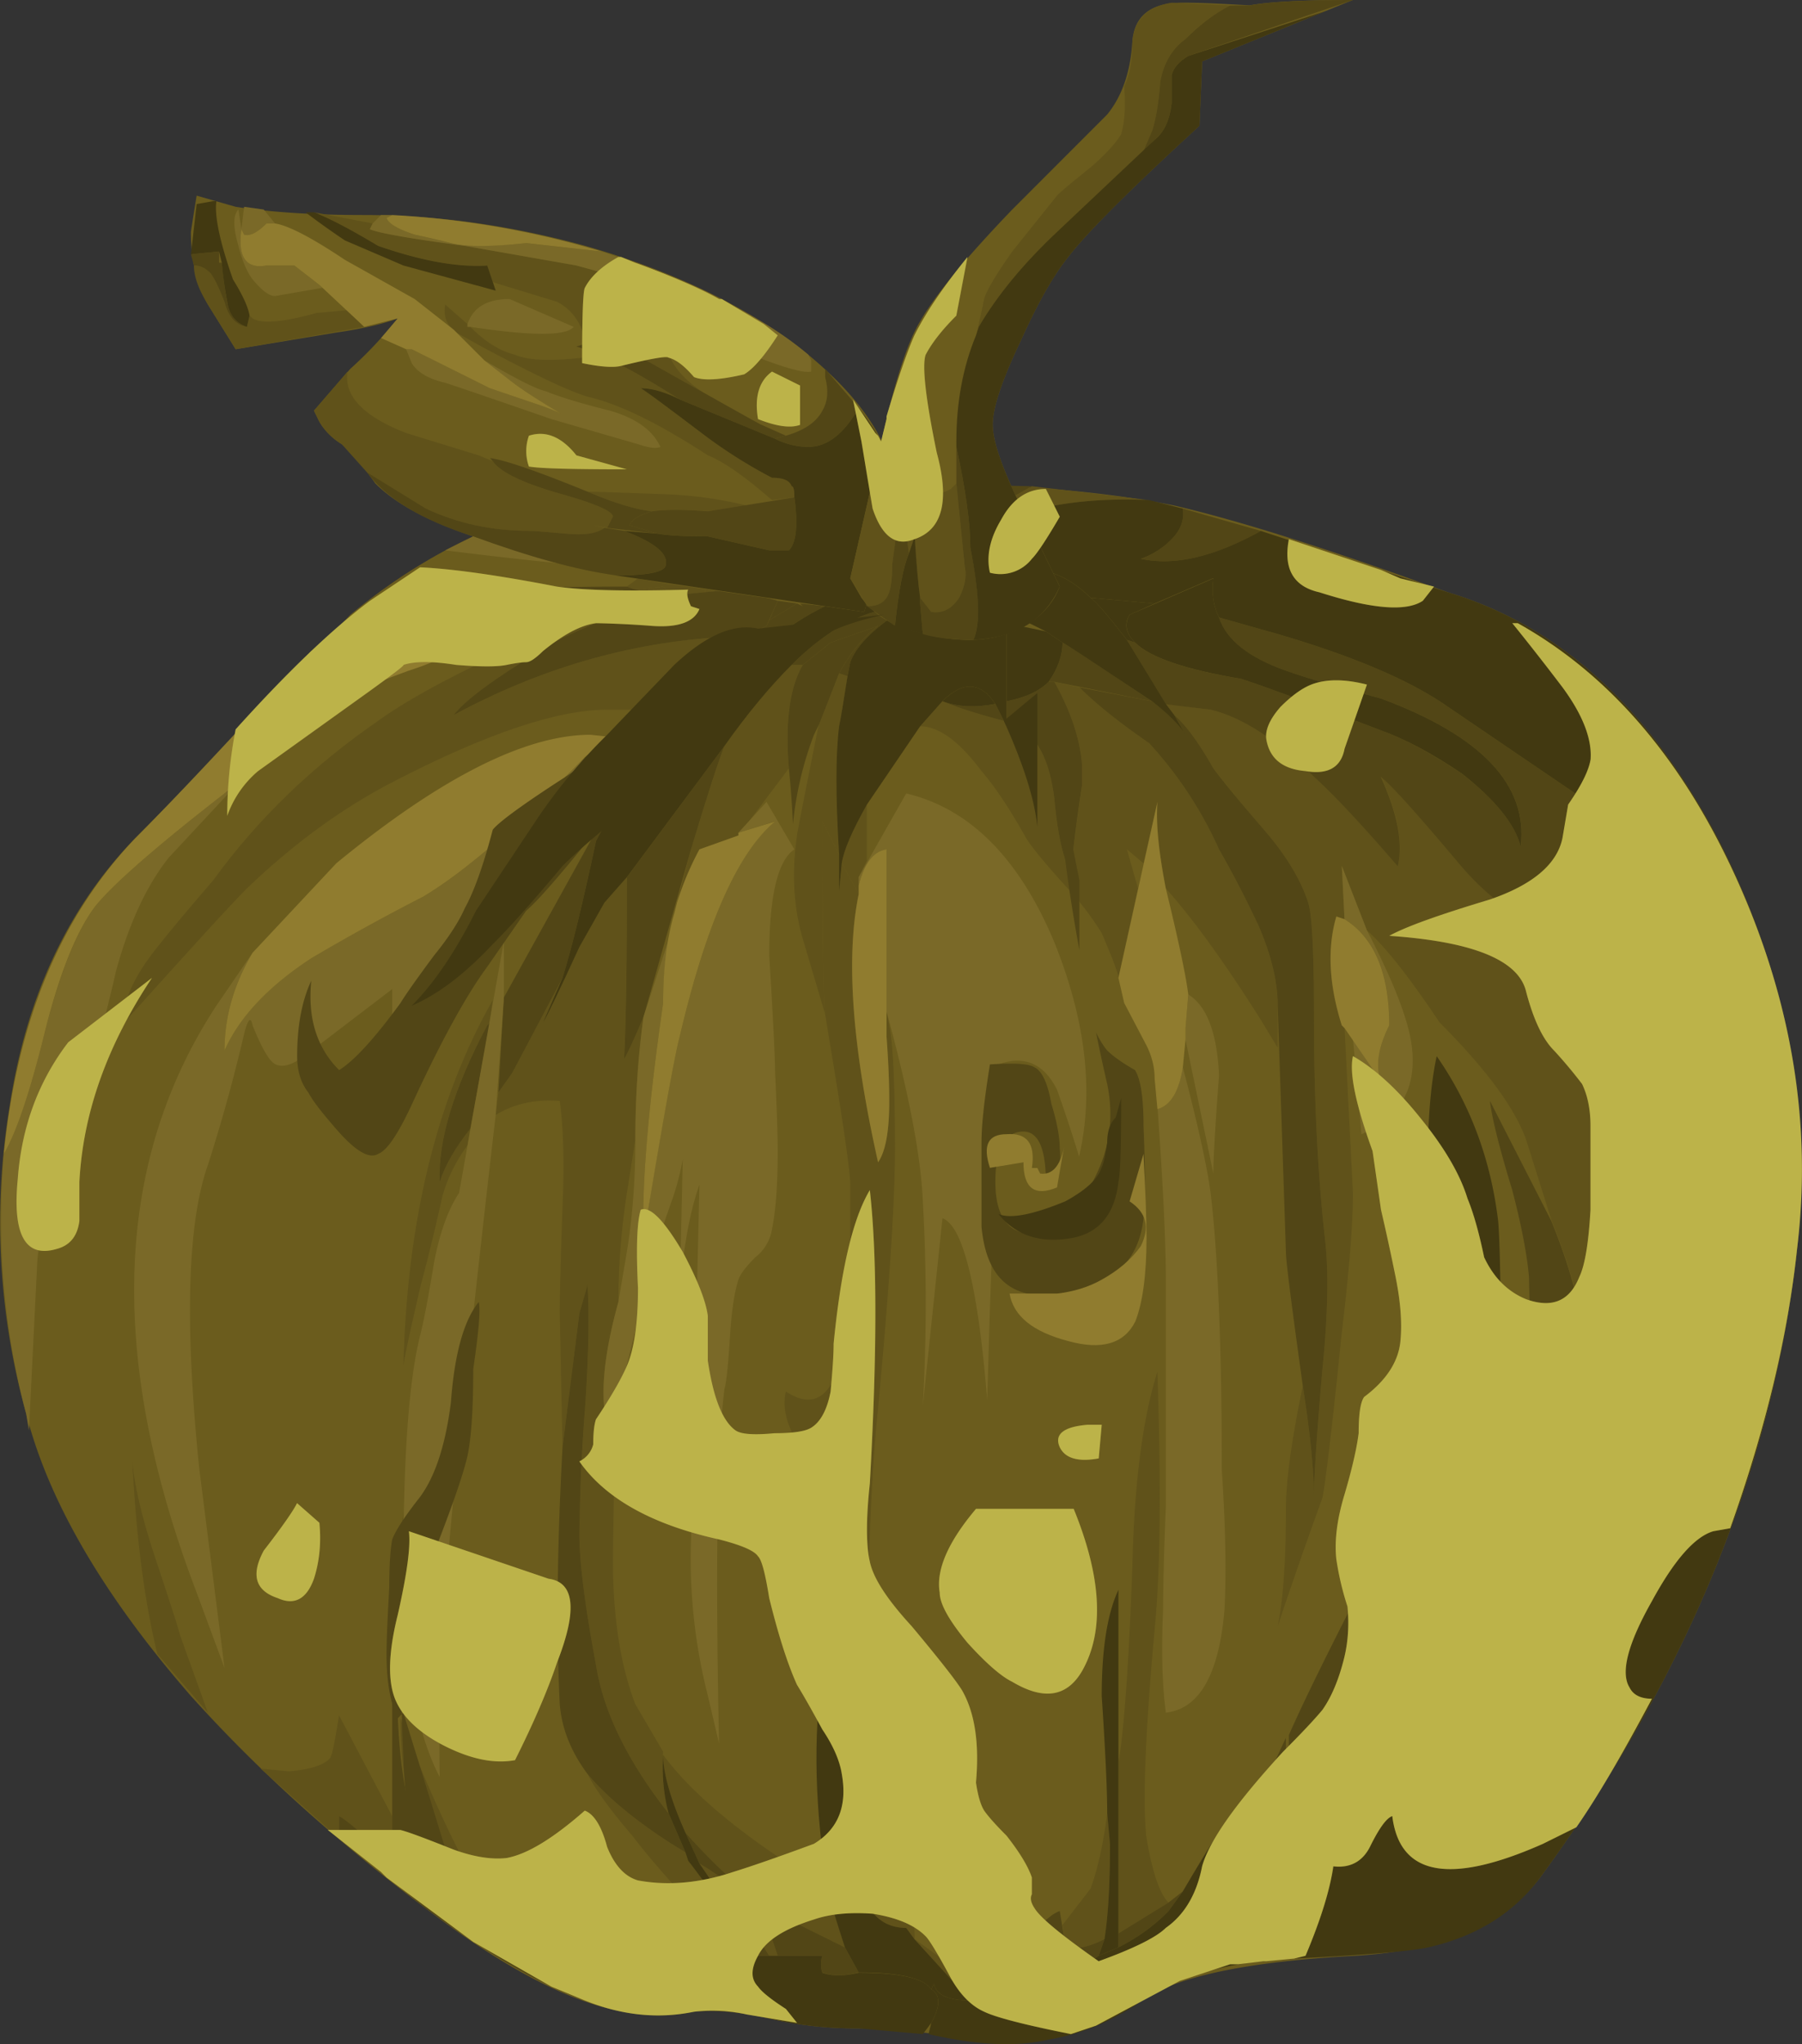 <svg xmlns="http://www.w3.org/2000/svg" viewBox="0 0 32.256 36.58"><rect x="0" y="0" width="32.256" height="36.58" fill="#333333" stroke="none"/><defs><clipPath id="a"><path d="M0-.736h26v27H0v-27z"/></clipPath><clipPath id="e"><path d="M0-.736h26v27H0v-27z"/></clipPath><clipPath id="f"><path d="M0 0h26v27H0V0z"/></clipPath><clipPath id="g"><path d="M17.617 29.186h.278c.269.051.761.078 1.48.078l-2.16-.879-.039-.922c-.988-.906-1.614-1.531-1.879-1.878-.215-.266-.442-.668-.68-1.2-.269-.562-.402-.961-.402-1.199 0-.215.094-.508.281-.883h.281a15.331 15.331 0 002.719-.437l.039-.043.52-.117v-.043h.043l1.679-.559.278-.121.679-.199c1.602-.481 2.895-1.664 3.883-3.559.957-1.894 1.332-3.84 1.117-5.84-.343-3.121-1.57-6.121-3.679-9l-.321-.359-.117-.082-.242-.199-.121-.039-.359-.203-.399-.079-.121-.039-.32-.043-.16-.039-1.758-.117h-.039l-.364-.043h-.117l-.722-.238-1.2-.641-.359-.121c-.508-.16-1.172-.16-2 0h-.121l-.438.082h-.48c-.481 0-.934.051-1.359.16a3.385 3.385 0 01-1 .078C9.43.358 8.91.409 8.375.624l-1.16.562-1.68 1.199-.078.078-1.723 1.481a19.23 19.23 0 00-1.48 1.641C1.375 6.624.762 7.69.414 8.784l-.359 2.121v1.84l.16 1.121.441 1.476.559 1.043.121.118c.133.242.332.496.602.761l.796.84c1.043 1.199 1.895 2.055 2.563 2.559.453.375.945.679 1.48.922l-.48.199h-.082l-.36.199-.039.043-.242.16-.039.039-.16.117-.039.082-.082.079-.199.281-.16.121a.928.928 0 00-.321.32l-.078.16.961 1.039.199.282h-.082l-.039-.043-.121-.039h-.078l-1.961-.36-.559.922v.039l-.039.238-.043.082v.52l.043.16v.039l.039.199.239-.078h.043l.316-.082h.082l.281-.039c.133-.027.371-.039.719-.039l.281-.039h.879l.641-.082h.039l.719-.078h.043l.718-.16h.039l1.04-.281 1.402-.602h.039l1.238-.797c.453-.375.774-.75.961-1.121l.039-.039.043-.082.078.32v.039c.188.668.348 1.133.481 1.403.215.371.652.89 1.32 1.558l1.121 1.121c.238.239.399.453.481.641l.078.277.039.36.082.242.039.078.16.16.16.043.039.039h.243c.183.028.41.012.679-.039z"/></clipPath><clipPath id="b"><path d="M-.02-36.8h32.5V.7H-.02v-37.5z"/></clipPath><radialGradient id="c" gradientUnits="userSpaceOnUse" cy="-18.4" cx="13.75" r="19.188"><stop offset="0" stop-color="#fff" stop-opacity=".729"/><stop offset=".086" stop-color="#fff" stop-opacity=".71"/><stop offset=".239" stop-color="#fff" stop-opacity=".667"/><stop offset=".435" stop-color="#fff" stop-opacity=".588"/><stop offset=".674" stop-color="#fff" stop-opacity=".486"/><stop offset=".945" stop-color="#fff" stop-opacity=".357"/><stop offset="1" stop-color="#fff" stop-opacity=".329"/></radialGradient><radialGradient id="i" gradientUnits="userSpaceOnUse" cy="-18.4" cx="13.75" r="19.188"><stop offset="0" stop-color="#fff"/><stop offset=".086" stop-color="#f4f4f4"/><stop offset=".239" stop-color="#d7d7d7"/><stop offset=".435" stop-color="#a7a7a7"/><stop offset=".674" stop-color="#656565"/><stop offset=".945" stop-color="#121212"/><stop offset="1"/></radialGradient><mask id="d"><g clip-path="url(#a)"><path d="M0-.736h26v27H0v-27z" fill-opacity=".172"/></g></mask><mask id="h"><g clip-path="url(#b)"><path d="M-.02-36.8h32.5V.7H-.02v-37.5z" fill="url(#c)"/></g></mask></defs><path d="M12.221 8.701c3.931-.166 6.867-.049 8.799.346 1.167.27 2.799.787 4.897 1.553 2.003.601 3.62 2.08 4.854 4.449 1.197 2.367 1.665 4.8 1.397 7.3-.434 3.901-1.963 7.651-4.6 11.25-.634.835-1.733 1.303-3.3 1.401-1.865.097-3.115.351-3.75.751-.933.596-1.865.865-2.798.796-.967-.166-1.754-.248-2.349-.248a6.888 6.888 0 01-1.703-.2c-.465-.098-.88-.133-1.25-.098-.63.098-1.25.049-1.852-.152-.83-.268-1.811-.835-2.948-1.699-1.598-1.201-3-2.466-4.2-3.799C1.85 28.55.868 26.865.468 25.297A12.794 12.794 0 01.172 19.8c.298-1.969 1.05-3.565 2.247-4.8.835-.835 2.118-2.169 3.852-3.999 1.733-1.436 3.715-2.202 5.951-2.3z" fill-rule="evenodd" fill="#6b5c1d"/><path d="M11.87 10.497l-.497.054-.152-.054.4-.297c.367.064.713.064 1.05 0l-.048.4-.553.049-.2-.151zM11.87 12.7h-1.001c-.898 0-2.183.435-3.848 1.299-.902.468-1.767 1.098-2.602 1.9-.269.267-1.001 1.069-2.198 2.401-.033-.366.167-.815.597-1.353.233-.297.57-.697 1-1.196.8-1.102 1.787-2.05 2.95-2.851.6-.435 1.587-.952 2.953-1.552l.948-.548 1.352-.102-.649.2c-.8.268-1.367.518-1.705.752-.83.499-1.347.884-1.547 1.148 1.534-.83 3.135-1.3 4.8-1.397l.2.147c-.2.17-.469.483-.801.952l-.152.098.202-.597-.499.699z" fill-rule="evenodd" fill="#60521a"/><path d="M11.373 10.551l.497-.054.2.152-.049.048-.649-.146zM8.819 17.9l-.049.4-.049.049c-.601 1.133-.884 2.066-.85 2.803.098-.303.283-.62.546-.952l-.048.297c-.2.27-.351.567-.449.904a37.805 37.805 0 01-.4 1.645c-.201.87-.299 1.339-.299 1.401.064-2.597.596-4.78 1.598-6.547zM11.319 32.851c-.402-.468-.665-.835-.802-1.103.338.4.836.82 1.504 1.25l.249.15.049.152c.103.133.25.333.45.601.166.269.248.518.248.751h-.146l-.054-.102c-.698-.732-1.196-1.299-1.498-1.699zM12.969 13.349c.4-.567.801-1.049 1.201-1.45h.2c-.234.401-.318 1.016-.249 1.851l-.904 1.201-.697.249a5.42 5.42 0 00-.401.952l.25-.952c.302-1.001.502-1.616.6-1.851zM10.371 16.947l.449-.795.401-.455c0 1.47-.02 2.554-.049 3.253.063-.103.18-.351.347-.753a16.026 16.026 0 00-.147 2.203l-.15.947a12.87 12.87 0 00-.153 1.953c-.268.967-.332 1.7-.2 2.197l.151-.346a341.423 341.423 0 00-.049 2.749c0 1.03.133 1.9.401 2.597l.498.85c-.034.337 0 .703.098 1.104-.733-.932-1.167-1.816-1.3-2.651-.2-1.065-.297-1.851-.297-2.349 0-.469.029-1.201.098-2.202.069-.967.082-1.714.049-2.247l-.147.5-.302 2.4-.049-2.4c0-.402.019-1.037.049-1.9.033-.767.018-1.402-.049-1.9-.435-.035-.816.05-1.147.25l.048-.402.249-.351.899-1.699-.348.8c.064-.103.284-.551.65-1.353zM15.371 15.697v.304l-.302-.552c.033-.234.185-.582.448-1.05V15.4l-.146.297zM12.969 33.799l.102.351-.551-.801c.566.332.981.732 1.25 1.201l-.299.049-.502-.8zM8.721 34.199l-.65-.4A4.485 4.485 0 017.32 32.3a8.064 8.064 0 01-.151-1.549c.6 1.534 1.152 2.681 1.65 3.448h-.097zM14.067 24.902c.6.395.972-.02 1.104-1.25v.147c-.2 1.201-.302 1.836-.302 1.898v1.353l-.148-.503c-.067-.166-.219-.415-.454-.747-.2-.331-.263-.634-.2-.898zM17.471 35.497l-.25.152-.848-.948 1.098.796z" fill-rule="evenodd" fill="#60521a"/><path d="M13.873 34.199c-.435-.234-.973-.698-1.603-1.402-.268-.596-.4-1.064-.4-1.396.532.733 1.519 1.533 2.949 2.398l.05.248.151.454h-.601c-.332-.17-.518-.268-.547-.302zM14.668 12.949l.352-.899.151.049a26.09 26.09 0 01-.151.898c-.064.504-.064 1.27 0 2.3l-.299-.596c0 2.031.015 3.179.049 3.448l-.4-1.348c-.166-.566-.2-1.186-.103-1.85 0-.035.118-.635.352-1.802l.049-.249v.049zM14.869 28.701v-3.004c0-.062.102-.697.302-1.898.034.868-.069 2.5-.302 4.902z" fill-rule="evenodd" fill="#60521a"/><path d="M14.721 14.701l.299.596v.654l.049-.502.302.552c-.235 1.133-.117 2.734.346 4.799.138-.2.2-.566.2-1.099 0-.302-.013-.687-.048-1.151v-.45l.048.249c.07.332.103 1.07.103 2.202 0 .968-.103 2.515-.302 4.649-.132 1.23-.2 3.1-.2 5.6 0 .532.17 1.25.502 2.149.235.704.352 1.284.352 1.752l-.15-.2c-.602 0-.92-.536-.953-1.601-.034-.6 0-1.401.102-2.402 0-.698.049-1.88.146-3.55.034-1.5-.063-2.68-.297-3.55v-2.197c0-.235-.133-1.152-.401-2.75l-.049-.302c-.034-.269-.049-1.416-.049-3.448zM16.767 9.649l1.704-.948 2.1.249c-1.504-.069-2.651.215-3.452.85l-.352-.151zM19.77 34.701c-.331.167-.566.202-.703.099l-.048-.352.502-.65c.133-.365.23-.815.298-1.347l.05.547c0 .737-.035 1.303-.099 1.703zM15.869 9.501c.102-.2.151-.434.151-.702l.049-.147h.25a2.427 2.427 0 00-.147.85h-.303zM27.422 25.351c.063.366.05.635-.053.801-.064.264-.25.6-.553 1l.054-.902.552-.899z" fill-rule="evenodd" fill="#60521a"/><path d="M21.719 13.75c-.264-.469-.498-.781-.699-.953l-.151-.2.801.103c.566.131 1.181.532 1.85 1.201.366.331.87.864 1.5 1.596.103-.4 0-.932-.299-1.596.202.166.65.664 1.348 1.499.504.601 1.001.981 1.5 1.147.371.137.634.338.8.602l.2.902c.269.63.469 1.114.601 1.45.503 1.099.786 1.9.85 2.398.034.268.019.517-.049.752a10.91 10.91 0 01-.25.698l-.297 1.001.097-1.304c-.635 1.87-1.035 3.018-1.201 3.453 0-.498.02-1.265.054-2.3-.034-.669-.234-1.45-.6-2.354l-.455-1.445c-.2-.566-.718-1.27-1.548-2.1-.536-.8-.966-1.353-1.303-1.65l-.45-1.153.05.953-.147-.049c-.166.567-.137 1.217.098 1.948l.049.05.15 2.949c0 .537-.063 1.367-.2 2.5-.165 1.635-.283 2.617-.345 2.953a95.618 95.618 0 00-.802 2.3c.098-.468.147-1.167.147-2.1 0-.502.102-1.235.302-2.201.133.839.195 1.489.2 1.948.005-.377.054-1.128.153-2.247.097-.966.11-1.732.048-2.3-.137-1.2-.201-2.552-.201-4.052 0-1.099-.034-1.768-.103-1.996-.13-.402-.38-.822-.746-1.25a23.059 23.059 0 01-.952-1.153zM25.518 30.2c-.064.435-.313.966-.748 1.601.099-.195.181-.43.25-.702.103-.397.215-.982.351-1.749l.298-.8c0 .6-.049 1.151-.151 1.65zm-.972 1.973c-.366.59-.591.98-.678 1.176l-.7 1.7-.545.049.097-.45.649-1.45a9.385 9.385 0 00.65-1.948l.048 1.25a.98.98 0 00.48-.328zM20.02 34.599v-3.052c.102-.596.185-1.762.249-3.496.033-1.504.185-2.666.448-3.501.07 2.031.054 3.565-.048 4.6-.167 1.836-.215 3.066-.152 3.701.103.635.235 1.03.4 1.197l-.897.55z" fill-rule="evenodd" fill="#60521a"/><path d="M19.37 13.701c-.034-.469-.2-.967-.498-1.5l.45.099c.297.297.717.634 1.25 1a7.09 7.09 0 011.25 1.9c.332.6.566 1.05.698 1.348.234.537.351 1.02.351 1.45v.752l-.302-.499c-.63-1-1.196-1.786-1.7-2.352-.131-.665-.18-1.183-.146-1.549l-.254 1.099-.298-.249-.801-1.499zM12.671 10.2c.4 0 .698-.02.898-.049h.104v.146c-.27.07-.455.152-.553.254l-.497.049.048-.4zM17.221 35.649l.948-.6c-.132.233-.283.4-.449.497l-.401.2-.098-.097zM17.569 13.799c-.396-.533-.768-.802-1.099-.802l.4-.448c.23.102.601.22 1.099.351l.048.097V12.9l.303.151c.299.23.484.65.552 1.25.063.664.165 1.099.298 1.299.034-.366.102-.884.2-1.553v-.346l.801 1.499.2.699-.351 1.601c0-.069-.098-.333-.299-.801a5.284 5.284 0 00-.654-.85c-.36-.4-.596-.683-.698-.849-.298-.533-.567-.933-.8-1.201zM6.069 30.697L7.02 32.5v.498c-.171.035-.336-.015-.502-.147-.23-.2-.382-.317-.45-.351v.4l-1.402-1.25.504.049c.4-.034.649-.118.746-.249.035-.069.084-.318.152-.753zM3.217 29.247l.504 1.402-.904-1.05c-.23-.933-.38-2.085-.448-3.447.033.395.151.913.351 1.548.297.899.469 1.416.497 1.547zM8.071 33.799l.65.4h.098c.366.132.766.166 1.201.102a19.5 19.5 0 001.153-.4c.228.498.794.751 1.698.751h.146c0 .362-.18.617-.546.748-.166.069-.567.133-1.201.2a24.79 24.79 0 00-1.201-.649c-.567-.166-.968-.332-1.197-.498a2.918 2.918 0 01-.8-.654zM13.471 34.599l.299-.049.151.45h-.151l-.299-.401zM15.123 34.849l-.704-.348h.601l.103.348z" fill-rule="evenodd" fill="#60521a"/><path d="M13.418 11.347l-.298.2-.2-.146.498-.054zM14.37 11.899h-.2c.566-.567 1.133-.898 1.699-1l.151.052v.05c-.434.298-.702.58-.8.849l-.049.249-.151-.049c.2-.366.434-.649.698-.849l-.85.298-.498.4zM16.767 9.649l.352.151-.049.049h-.649l.347-.2zM15.771 9.902l.249-.2-.302.147-.05-.098.103-.25h.402v.402h-.402zM14.019 10.551v-.054c-.4 0-.699.02-.899.054.098-.102.284-.185.553-.254v-.146l.097.049.449.097v.054l-.049.2h-.151zM13.77 11.099l.151-.348.346.049-.497.299z" fill-rule="evenodd" fill="#524616"/><path d="M12.021 10.697l.049-.048 1.05-.098c.2-.034.499-.054.899-.054v.054h-.298l.152.146h-.152l.2.054-.2.45-.303.146-.498.054c-1.665.098-3.266.566-4.8 1.396.2-.263.718-.648 1.548-1.147.337-.234.903-.484 1.705-.751l.648-.202zM12.369 15.2l-.85 2.998c-.167.4-.284.65-.347.752.034-.699.05-1.782.05-3.252l1.747-2.35c-.098.236-.298.85-.6 1.852z" fill-rule="evenodd" fill="#524616"/><path d="M13.721 11.201l.049-.102.498-.299.102.049-.049-.049.449.049c-.702.332-1.499.982-2.401 1.948l-.401.454.102-.351.249-.4c.332-.469.601-.781.801-.953l.298-.2.303-.146zM16.02 9.701l-.249.201-.054-.053.303-.148zM7.871 21.152c-.034-.737.249-1.67.85-2.803l.049-.049-.352 1.9c-.264.332-.45.649-.547.952z" fill-rule="evenodd" fill="#524616"/><path d="M12.369 12.001l-.402 1.25c-.595.665-1.03 1.265-1.298 1.798-.234 1.103-.434 1.918-.6 2.451l-.899 1.699-.249.351.098-1.699L11.87 12.7l.499-.699zM10.069 25.899l.302-2.398.146-.504c.034.538.02 1.285-.048 2.252a34.717 34.717 0 00-.098 2.202c0 .498.098 1.284.298 2.349.132.835.566 1.719 1.298 2.651l.303.698-.249-.152c-.669-.43-1.166-.848-1.504-1.25-.297-.4-.463-.815-.497-1.25-.064-1.265-.049-2.797.049-4.598zM15.123 34.849l.248.448c-.269.07-.484.07-.65 0a.45.45 0 010-.297h-.8l-.151-.45c-.269-.469-.684-.869-1.25-1.201l-.25-.552c.63.704 1.167 1.168 1.603 1.402.028.033.214.132.546.302l.703.348z" fill-rule="evenodd" fill="#524616"/><path d="M12.969 33.799L13.77 35h-.25c-.034-.166-.185-.45-.449-.85l-.102-.351zM6.069 32.9v-.4c.069.034.22.151.45.351.166.132.331.182.502.147V30.35c0-.732.064-1.836.2-3.301a47.358 47.358 0 00-.102 2.603c-.034 1.098.035 1.982.2 2.647.166.566.416 1.064.752 1.499.23.268.498.483.802.648.228.167.63.338 1.196.504.331.166.732.38 1.201.649-.401.064-.67.132-.801.2-.766-.268-1.714-.815-2.846-1.65L6.069 32.9zM15.02 12.05l-.352.899-.098.2a6.15 6.15 0 00-.376 1.602 18.37 18.37 0 00-.073-1.001c-.069-.835.015-1.45.249-1.851l.499-.4.848-.298c-.263.2-.497.483-.697.849zM18.873 14.301c-.07-.6-.254-1.02-.553-1.25l-.302-.151v-.351c.337-.064.586-.182.752-.348h.103c.297.533.463 1.031.497 1.5v.346a27.053 27.053 0 00-.2 1.553c-.132-.2-.235-.635-.297-1.299zM17.969 12.9c-.498-.131-.864-.249-1.099-.351.269.102.581.117.948.048l.15.303zM19.321 12.3l1.299.249c.302.233.499.433.601.6l-.201-.352c.201.172.435.484.699.953.2.269.517.649.952 1.152.366.43.615.85.746 1.25.07.23.103.898.103 1.997 0 1.5.064 2.852.201 4.052.063.563.049 1.334-.049 2.3-.098 1.119-.147 1.87-.152 2.246-.005-.458-.068-1.108-.2-1.947-.2-1.436-.302-2.233-.302-2.398l-.147-4.405c0-.43-.117-.912-.351-1.45a19.426 19.426 0 00-.699-1.347 7.09 7.09 0 00-1.25-1.9c-.532-.366-.952-.703-1.25-1zM22.369 32.5l.648-1.401V32c-.097.2-.312.367-.648.499zM18.97 34.199l.098.601c.136.103.37.068.702-.099l-.103.299-.297.2-.054.049c-.63.366-1.278.551-1.947.551l-.05-.049.401-.2c.166-.102.318-.269.449-.502.332-.499.601-.782.801-.85z" fill-rule="evenodd" fill="#524616"/><path d="M24.37 28.652l-.049.547a7.44 7.44 0 01-.302 2.051 9.385 9.385 0 01-.65 1.948l-.649 1.45c.2-1.197.298-2.114.298-2.75.033-.067.053-.35.053-.848.264-.601.699-1.485 1.299-2.651v.253zM20.02 34.599l.897-.552.255-.2-.255.352a3.362 3.362 0 01-.897.65v-.25zM20.42 10c.2-.069.381-.181.551-.351.166-.166.23-.348.201-.548l1.397.4c-.83.464-1.549.63-2.149.499zM23.018 12.001c-.664-.234-1.065-.551-1.197-.951l1.05.297c1.368.4 2.383.835 3.052 1.304a711.377 711.377 0 002.5 1.699c.932.732 1.48 1.534 1.646 2.397.102.767.234 1.353.4 1.754.268.531.4 1 .4 1.401.068 2.3-.034 3.897-.303 4.8-.395 1.963-.796 3.398-1.196 4.297-.732 1.699-1.435 2.651-2.1 2.851.333-.131.616-.469.85-1.001.034-.131.146-.566.351-1.299.133-.4.367-.966.699-1.699.064-.4.064-1.035 0-1.9l.249-1.601.302-1.001c.064-.165.148-.4.25-.698.063-.235.083-.483.049-.752-.064-.498-.352-1.299-.85-2.398-.133-.331-.333-.82-.601-1.45l-.2-.898c-.167-.268-.434-.47-.8-.6-.499-.172-1.002-.552-1.5-1.153-.698-.83-1.147-1.332-1.353-1.499.304.669.401 1.202.304 1.602-.635-.738-1.134-1.27-1.5-1.602-.669-.668-1.284-1.065-1.85-1.201l-.801-.097-.698-1.153.146.049c.27.269.904.484 1.904.65.596.2 1.416.502 2.446.902.47.167.968.435 1.505.797.595.468.947.903 1.05 1.303.132-1.103-.703-1.982-2.5-2.651-.767-.2-1.333-.366-1.705-.499z" fill-rule="evenodd" fill="#524616"/><path d="M27.422 25.351l-.053-2.5c-.035-.4-.133-.917-.299-1.552-.234-.767-.366-1.299-.4-1.598l1.099 2.149c.366.899.566 1.685.6 2.349a76.5 76.5 0 00-.049 2.3l-.351.85-.546 2.05c-.235.801-.587 1.367-1.055 1.7.067-1.232.17-2.169.302-2.799l.151-1.151c.298-.402.484-.733.548-.997.102-.17.116-.435.054-.8zM20.62 12.549l-1.748-.348h-.102c.165-.234.249-.469.249-.702.069.033.502.317 1.299.85l.302.2zM18.471 8.701l-2.05 1.148-.249.053v-.4c0-.303.05-.586.147-.85l2.152.05zM13.52 10.151c.035-.302-.917-.717-2.851-1.25l1.552-.2 2.398-.049.504.395c.195.4.38.67.546.802V9.75l.049.098.053.053c-.766.063-1.283.195-1.552.395l-.449-.097-.097-.049h-.153zM12.021 10.697l-1.352.103c-1.401.132-2.564.317-3.501.547-.532.07-1.064.172-1.597.303l1.05-.899.098-.054c1.299-.13 2.802-.2 4.502-.2l.152.054.648.146z" fill-rule="evenodd" fill="#524616"/><path d="M14.219 10.351v-.054c.269-.2.786-.332 1.552-.395h.401l.25-.053h.648c-.2.136-.336.248-.4.351l-.151.151-.801.098-.498-.098c-.098.131-.45.2-1.05.2l.049-.2zM17.817 12.597c-.36.07-.678.054-.947-.048.366-.367.684-.348.947.048zM18.77 12.201c-.166.166-.415.284-.752.348v-1.397l.703.147.298.2c0 .233-.084.468-.249.702zM20.171 11.45c-.337-.435-.552-.684-.65-.752l1.148.102-.449.201c-.102.165-.069.331.098.498l-.147-.049z" fill-rule="evenodd" fill="#423911"/><path d="M15.82 10.449h-.103l.802-.098v.049l-.699.049z" fill-rule="evenodd" fill="#423911"/><path d="M13.721 10.551h.449c.6 0 .953-.069 1.05-.2l.498.098h.102l-.302.048-.748.352-.897-.152-.152-.146zM17.07 9.849l.049-.049c.801-.635 1.948-.919 3.452-.85l.601.151c.03.2-.035.381-.2.548a1.42 1.42 0 01-.552.351c.6.131 1.314-.035 2.149-.499l3.348 1.099c2.003.601 3.62 2.08 4.854 4.449 1.196 2.367 1.665 4.8 1.396 7.3-.433 3.901-1.962 7.651-4.598 11.25-.469.633-1.134 1.053-2.003 1.25-.297.067-1.099.136-2.397.2l.698-1.7c.103-.234.4-.752.903-1.548.435-.635.684-1.166.747-1.601.103-.499.152-1.05.152-1.65l.048-4.703c0-.498-.048-1.333-.15-2.5-.03-1.03.02-1.846.15-2.446.602.864.968 1.85 1.1 2.949.033.366.053 1.416.053 3.15l-.054 2.149-.146 1.151c-.133.635-.235 1.567-.303 2.799.47-.333.82-.899 1.055-1.7l.547-2.05.351-.85c.166-.435.566-1.583 1.201-3.448l-.351 2.9c.064.865.064 1.5 0 1.895-.333.738-.566 1.304-.699 1.704-.2.732-.317 1.167-.351 1.299-.234.532-.518.865-.85 1.001.665-.2 1.367-1.153 2.1-2.851.4-.899.801-2.334 1.196-4.302.269-.898.371-2.5.303-4.8 0-.4-.132-.865-.4-1.396-.167-.401-.298-.987-.4-1.754-.167-.863-.719-1.665-1.647-2.397-.102-.068-.937-.635-2.5-1.699-.668-.469-1.683-.904-3.05-1.304l-1.05-.297c-.103-.201-.137-.435-.103-.704l-1.05.454-1.148-.103c-.434-.433-.937-.6-1.504-.497l-1.498.2v-.054l.151-.146c.069-.103.2-.215.4-.351zM19.721 30.351c0-.835.098-1.47.299-1.9v6.398l-.353.151.103-.299c.064-.4.099-.966.099-1.703l-.05-.547c0-.435-.034-1.133-.098-2.1z" fill-rule="evenodd" fill="#423911"/><path d="M11.967 13.251l.402-.454c.902-.96 1.698-1.616 2.401-1.948l.747-.352 2.5-.297c.567-.103 1.07.064 1.504.498.098.068.313.317.65.752l.698 1.147.151.2.201.352c-.102-.166-.303-.366-.601-.6l-.302-.2c-.802-.533-1.23-.816-1.3-.85l-.297-.2-.503-.249-.2-.049v1.997l-.2-.4c-.264-.397-.582-.415-.948-.05l-.4.45-.952 1.4c-.264.47-.415.817-.45 1.05l-.048.503v-.653c-.064-1.03-.064-1.797 0-2.3.034-.167.083-.464.151-.9l.049-.248c.098-.269.366-.551.8-.849l.153-.152-.304.05c-.566.102-1.133.434-1.699 1-.4.401-.801.884-1.201 1.45l-1.748 2.349-.401.455-.449.795c-.366.8-.586 1.25-.65 1.352l.348-.8c.166-.532.366-1.348.6-2.451.269-.533.704-1.133 1.299-1.798zM20.22 11.001l1.499-.65c-.034.264 0 .498.102.699.131.4.533.717 1.196.951.372.133.938.299 1.704.499 1.798.669 2.633 1.547 2.5 2.651-.102-.4-.454-.835-1.049-1.304-.537-.366-1.036-.63-1.505-.796-1.03-.4-1.85-.702-2.446-.902-1-.167-1.635-.382-1.903-.65-.167-.167-.195-.333-.098-.498zM15.171 23.799v-.548l.049.098v.05c.234.868.331 2.05.297 3.548-.097 1.67-.146 2.853-.146 3.55-.102 1.002-.136 1.803-.102 2.403.034 1.065.351 1.601.952 1.601l.147.2 1 1.099c-.4 0-.615-.102-.65-.302l-.048.102c-.133-.2-.566-.302-1.299-.302l-.248-.45-.254-.8-.05-.25c-.234-1.396-.268-2.7-.098-3.896l.148-1.2c.234-2.403.336-4.035.302-4.903z" fill-rule="evenodd" fill="#423911"/><path d="M17.369 35.8c.668 0 1.317-.185 1.952-.551l-.551 1.25c-.568.136-1.285.102-2.149-.098l.049-.2c.166-.302.166-.504 0-.601l.049-.103c.033.2.248.303.65.303zM22.369 32.5c.336-.133.551-.299.648-.499-.01.625-.107 1.509-.297 2.648l-.098.448c-.8.07-1.503.288-2.105.654-.56.402-1.147.65-1.747.748l.551-1.25.049-.049.297-.2.353-.151c.331-.166.634-.381.897-.65l.255-.351c.43-.733.664-1.1.698-1.1a.887.887 0 01.449-.248h.05z" fill-rule="evenodd" fill="#423911"/><path d="M16.67 36.201l-.151.2-1.148-.102a6.82 6.82 0 01-1.699-.2c-.47-.098-.885-.133-1.25-.098-.635.132-1.285.063-1.953-.201.131-.067.4-.131.801-.2.634-.068 1.035-.131 1.201-.2.366-.131.546-.386.546-.747 0-.234-.082-.483-.248-.752-.2-.269-.346-.469-.45-.601l-.049-.151-.302-.698a3.24 3.24 0 01-.098-1.05c0 .332.133.8.4 1.397l.25.55.551.802c.264.4.415.684.449.85h1.201a.465.465 0 000 .303c.167.063.382.063.65 0 .733 0 1.167.097 1.299.297.166.098.166.299 0 .601z" fill-rule="evenodd" fill="#423911"/><path d="M9.37 15l-2.349 3.847V17.7l-1.503 1.147c-.298.234-.513.288-.65.152-.098-.098-.214-.318-.347-.65-.033-.165-.082-.116-.151.152a29.771 29.771 0 01-.649 2.348c-.366 1.036-.42 2.852-.152 5.45l.45 3.55L3.52 28.5c-1.601-4.2-1.484-7.701.353-10.503l.648-.948c-.336.568-.502 1.147-.502 1.749.268-.601.786-1.148 1.552-1.65A38.39 38.39 0 017.57 16.05c.732-.435 1.698-1.265 2.9-2.5L9.37 15zM4.019 14.199l.302-.249-1.303 1.401c-.395.498-.713 1.181-.948 2.051 0 .03-.185.782-.551 2.247-.499 1.2-.781 2.167-.85 2.9L.518 25.6l-.05-.303c-.4-1.498-.532-3.046-.4-4.648.235-.4.483-1.148.752-2.247.269-1.035.566-1.767.899-2.2.332-.402 1.098-1.07 2.3-2.003zM7.969 9.849l.6-.299 1.851-.049c.131.03.351.084.649.148.235.067.435.067.601 0 0-.299-.381-.533-1.153-.699l.152-.049c1.933.533 2.886.948 2.851 1.25h.049a6.63 6.63 0 01-.898.049 2.905 2.905 0 01-1.05 0c-.835-.034-2.051-.151-3.652-.351zM15.971 8.652h.098l-.4 1.1v.097c-.167-.133-.352-.402-.547-.802l-.2-.395h.147l.248.298c.337.269.552.166.654-.297zM13.217 14.902l.504-.552.498.85c-.298.2-.449.835-.449 1.899.068 1.133.103 1.817.103 2.051.028.635.048 1.114.048 1.45 0 .601-.035 1.065-.102 1.396a.792.792 0 01-.299.504c-.165.166-.268.297-.302.4-.064.195-.118.517-.147.947-.034.567-.069.9-.102 1.002-.131 1-.166 3.115-.098 6.352l-.2-.855a9.86 9.86 0 01-.302-2.749l.151-6.396c-.166.464-.284 1.099-.352 1.899l.053-2.354a4.577 4.577 0 01-.2.753c-.233.668-.351 1.015-.351 1.05-.366 1.567-.581 2.436-.65 2.602l-.151.346c-.131-.497-.068-1.23.2-2.197l.152-.898c.098-.606.152-1.27.152-2.002 0-.766.048-1.499.146-2.203l.527-1.62c-.117.385-.176.844-.176 1.372-.269 1.865-.385 3.266-.351 4.2.331-2.032.551-3.233.649-3.599.468-2.003 1.035-3.286 1.705-3.853l-.655.205z" fill-rule="evenodd" fill="#7a6928"/><path d="M9.019 16.85v1.001l-.146 2.1a628.17 628.17 0 00-.655 5.898c-.264 2.368-.38 4.351-.347 5.952-.435-.835-.65-2.1-.65-3.803 0-1.934.098-3.297.299-4.097.068-.269.151-.704.249-1.304.102-.532.249-.947.449-1.25l.8-4.497zM15.869 18.1v-2.9c-.234.034-.4.249-.498.649v-.152l.85-1.498c1.133.268 2.017 1.152 2.647 2.651.566 1.401.717 2.681.448 3.847a27.693 27.693 0 00-.395-1.196c-.235-.469-.586-.62-1.05-.454-.068 1.968-.117 3.418-.151 4.355l-.049 1.647c-.166-2.032-.435-3.115-.801-3.248l-.351 3.35a32.365 32.365 0 000-3.652c-.034-.801-.249-1.934-.65-3.399zM20.869 22.949c0-.703-.049-1.738-.147-3.1.23-.064.382-.318.45-.753.263 1.001.43 1.753.498 2.251.131 1.104.2 2.75.2 4.952.069 1.035.082 1.865.049 2.5-.098 1.166-.449 1.782-1.05 1.85-.063-.469-.083-1.084-.049-1.85 0-.4.015-1.017.049-1.852V22.95zM24.869 18.349c0-.933-.264-1.567-.802-1.899l-.048-.953.449 1.153c.468.899.737 1.582.8 2.051.103.766-.2 1.299-.898 1.596l-.151-1.698.502.751c-.102-.269-.053-.6.148-1.001zM21.221 18.399l.049-.602c.331.2.517.69.551 1.45-.069.904-.102 1.485-.102 1.754L21.22 18.6v-.2z" fill-rule="evenodd" fill="#7a6928"/><path d="M10.571 13.149l.449.048-.302.152-.25.201c-1.2 1.235-2.167 2.065-2.9 2.5a38.39 38.39 0 00-1.997 1.099c-.766.502-1.283 1.048-1.552 1.65 0-.602.166-1.182.502-1.749l1.499-1.601c1.866-1.533 3.384-2.3 4.551-2.3zM5.571 11.65a14.393 14.393 0 011.597-.303c.503-.063.937-.048 1.303.054-.233.229-.62.43-1.152.6-.634.23-1.049.415-1.25.548-.531.366-1.113.835-1.748 1.401l-.302.249c-1.201.932-1.968 1.601-2.3 2.002-.333.429-.635 1.166-.899 2.198-.269 1.102-.517 1.85-.751 2.25C.303 18.28 1.084 16.4 2.423 15c.697-.699 1.747-1.816 3.148-3.35zM10.42 9.501l-1.851.049c.601-.234 1.25-.434 1.948-.6.772.166 1.153.4 1.153.699-.166.067-.366.067-.601 0-.298-.064-.518-.118-.649-.148zM15.971 8.652c-.102.464-.317.567-.654.298l-.248-.297h.902zM12.07 16.347l.049-.195a5.42 5.42 0 01.401-.952l.698-.249v-.049l.654-.2c-.67.562-1.236 1.845-1.705 3.848-.097.366-.312 1.567-.648 3.602-.034-.937.082-2.333.351-4.203 0-.63.069-1.167.2-1.602zM15.869 15.2v3.35c.035.469.049.849.049 1.151 0 .533-.063.899-.2 1.099-.464-2.065-.582-3.666-.347-4.799v-.152c.098-.4.264-.615.498-.649zM21.221 18.399v.2l-.048.502c-.07.435-.22.684-.455.748l-.05-.548c0-.2-.048-.4-.15-.6l-.395-.752-.103-.449.698-3.15c-.03.366.02.884.15 1.549.236.966.367 1.601.402 1.898l-.049.602zM24.721 19.35l-.653-.951-.05-.05c-.23-.732-.263-1.382-.097-1.948l.147.049c.532.332.8.966.8 1.899-.2.401-.25.732-.147 1.001z" fill-rule="evenodd" fill="#907c2f"/><path d="M4.219 6.25l-.498-.801c-.201-.366-.304-.8-.304-1.299.036-.234.07-.449.103-.649l.699.2c.635.098 1.401.147 2.3.147 1.299 0 2.617.185 3.95.55 1.636.47 2.969 1.12 3.999 1.95.932.77 1.45 1.532 1.552 2.305l-.151.946-.4 1.352-3.501-.502c-1.064-.167-2.232-.449-3.497-.85-.8-.268-1.386-.58-1.752-.947-.264-.37-.464-.6-.6-.703a1.16 1.16 0 01-.401-.4l-.098-.2.65-.748c.298-.268.58-.566.849-.903-.269.102-.634.186-1.099.253l-1.801.299z" fill-rule="evenodd" fill="#6b5c1d"/><path d="M4.219 6.25l-.498-.801c-.166-.269-.25-.498-.25-.698.098 0 .181.034.25.098.068.034.165.219.298.551.068.269.2.415.4.449l.049-.2.053.049c.167.102.548.068 1.148-.098l.552-.049.298.298-2.3.401zM10.42 6.401l.049-.151c.4.131.966.434 1.699.899-.264-.133-.498-.202-.698-.202.068.035.449.318 1.153.85a8.78 8.78 0 001.196.753c.2 0 .317.049.351.151.034 0 .049.063.049.2l-.4.049c-.499-.435-.884-.699-1.148-.801-.87-.567-1.582-.918-2.153-1.05-.333-.098-.967-.4-1.9-.898l-.45-.25L8.12 5.9c-.131-.099-.185-.25-.151-.45l.4.351v.049h.049c.268.268.537.435.8.498.235.103.636.118 1.202.054zM6.119 7.949a1.16 1.16 0 01-.402-.4l-.097-.2.601-.699c-.069.435.283.801 1.049 1.099l1.299.4.25.102c.136.2.551.401 1.25.596.6.172.902.303.902.4l-.102.2-.249-.048.2.048c-.131.103-.366.138-.698.103a11.288 11.288 0 00-.654-.049 4.302 4.302 0 01-1.845-.4l-1.055-.65-.45-.502zM10.869 4.902l.352.195c.165.137.316.337.449.6.098.172.215.42.351.753.128.234.348.444.65.625-.302-.176-.668-.381-1.103-.625-.464-.333-.782-.669-.948-1.001 0 .4-.049.635-.151.703A.922.922 0 009.97 5.4L8.82 5.049 8.72 4.75c-.532.034-1.182-.084-1.953-.352-.498-.298-.88-.498-1.148-.6l1.05.2-.049.102c.132.064.698.166 1.699.298l1.998.352.55.151zM12.671 9.15c-.435-.034-.767-.034-1.001 0-.297-.034-.684-.151-1.153-.351.137 0 .62.018 1.45.048a7.253 7.253 0 011.402.2l-.698.103z" fill-rule="evenodd" fill="#60521a"/><path d="M3.721 4.849a.357.357 0 00-.25-.098l-.054-.201.504-.049v.2h.049c.034.333.068.563.098.699.033.235.15.381.35.449-.2-.034-.33-.18-.4-.449-.132-.333-.23-.518-.297-.551zM11.27 9.399l.498.151-.9-.103.103-.2c0-.097-.302-.228-.902-.4-.699-.195-1.114-.396-1.25-.596l-.049-.054c.268.035.849.235 1.747.602.47.2.856.317 1.153.351-.235.069-.366.151-.4.249z" fill-rule="evenodd" fill="#524616"/><path d="M8.471 9.599C7.534 9.3 6.904 8.916 6.567 8.45l1.055.65c.562.264 1.182.4 1.845.4.07 0 .284.015.655.049.332.035.562 0 .698-.103l.352.054c.532.2.78.401.747.596 0 .137-.298.2-.899.2-.703-.097-1.553-.332-2.549-.698zM10.469 6.25l-.151-.049.15-.048c.103-.07.152-.304.152-.704.166.332.484.669.948 1.001 1.303.732 1.987 1.117 2.05 1.147l.45.2-.196.054-1.705-.702c-.732-.465-1.298-.768-1.698-.899zM12.671 9.15l1.548-.249c.069.498.034.815-.098.948h-.351l-1.099-.25c-.401 0-.703-.014-.903-.049l-.498-.151c.034-.098.165-.18.4-.249.234-.034.566-.034 1.001 0z" fill-rule="evenodd" fill="#524616"/><path d="M13.873 7.851l.195-.054c.336-.097.55-.248.653-.448.098-.167.113-.367.049-.602v-.146l.601.699c-.268.469-.566.697-.903.697-.2 0-.4-.048-.595-.146z" fill-rule="evenodd" fill="#524616"/><path d="M12.168 7.149l1.705.702c.195.098.395.146.595.146.337 0 .635-.228.903-.697.698.897.864 1.665.498 2.299l-.4 1.352-4.449-.654c.601 0 .899-.063.899-.2.034-.195-.215-.396-.746-.596l.595.049c.2.035.502.049.903.049l1.099.25h.351c.132-.133.167-.45.098-.948 0-.137-.015-.2-.049-.2-.034-.102-.151-.151-.351-.151a8.78 8.78 0 01-1.196-.752c-.704-.533-1.085-.815-1.153-.85.2 0 .434.068.698.2zM3.921 4.501l-.503.049.102-.898.299-.053h.054c-.036.268.062.732.297 1.401.166.269.269.482.297.649l-.048.2c-.2-.068-.318-.214-.351-.449a6.58 6.58 0 01-.098-.699l-.049-.2zM6.172 4.301A14.23 14.23 0 015.47 3.8h.151c.269.102.65.302 1.147.6.772.268 1.422.386 1.954.352l.151.449-1.65-.449-1.05-.45z" fill-rule="evenodd" fill="#423911"/><path d="M4.321 4.101l.049-.4.351.049.202.249H4.77c-.165.166-.302.234-.4.2L4.321 4.1z" fill-rule="evenodd" fill="#7a6928"/><path d="M4.268 4.399c-.098-.332-.098-.552 0-.649l.053.351c-.068.498.083.718.449.65h.499l.448.346.054.054-.849.147c-.103 0-.235-.098-.4-.298-.103-.133-.186-.333-.255-.601zM11.421 7.949L9.87 7.5c-.865-.299-1.5-.518-1.9-.65-.298-.068-.498-.185-.6-.351L7.27 6.25h.099l1.401.697.897.304c.138.049.26.098.377.151a9.157 9.157 0 01-.923-.6l-.448-.352c.566.332.932.517 1.097.551.235.098.616.215 1.148.348.468.136.767.351.903.648-.068.035-.2.02-.4-.048zM8.418 5.849h-.05V5.8c.103-.303.353-.449.753-.449l1.148.498c-.133.166-.748.166-1.851 0zM10.771 4.501l.602.2.746.45c.269.166.517.229.752.2.63.298 1.167.63 1.597.996l.053.103v.2c-.136.034-.536-.083-1.201-.351-.6-.23-.932-.249-1.001-.049-.063-.069-.116-.181-.151-.351a3.868 3.868 0 00-.147-.402c-.068-.097-.336-.263-.8-.497l-.903-.249L8.32 4.4c-1.001-.132-1.567-.234-1.699-.298L6.67 4l.151-.152h.2l-.102.054c.034.098.2.2.504.298.165.033.38.083.648.151.264.064.718.064 1.348 0l1.352.151z" fill-rule="evenodd" fill="#7a6928"/><path d="M10.044 7.402a4.528 4.528 0 00-.377-.15l-.897-.304-1.401-.698H7.27l-.449-.2.298-.352-.6.15-.802-.75-.448-.347H4.77c-.366.068-.518-.152-.449-.65l.049.098c.097.033.235-.034.4-.2h.152c.23.033.65.248 1.25.65l1.25.702.698.548.552.551.45.351c.214.167.522.367.922.602zM8.071 4.35a15.649 15.649 0 00-.649-.151c-.303-.098-.47-.2-.503-.298l.102-.053c1.265.068 2.515.282 3.75.653L9.42 4.35c-.63.069-1.084.069-1.348 0zM12.871 5.351c-.235.029-.484-.034-.752-.2l-.746-.45c.795.299 1.298.514 1.498.65z" fill-rule="evenodd" fill="#907c2f"/><path d="M21.519 1.099L21.47 2.25c-1.235 1.133-2.017 1.914-2.349 2.348-.268.332-.552.835-.85 1.5-.336.702-.502 1.201-.502 1.498 0 .27.136.684.4 1.25l.801 1.65a1.323 1.323 0 01-.552.655c-.567.367-1.3.395-2.197.098a1.5 1.5 0 01-.801-.553l-.2-.346.649-2.851c.2-.835.401-1.416.601-1.749.269-.469.815-1.132 1.65-2.001l1.699-1.7c.269-.331.416-.766.45-1.299.034-.469.331-.702.899-.702.302 0 .702.018 1.2.048.337-.063.952-.097 1.85-.097l-2.7 1.099z" fill-rule="evenodd" fill="#6b5c1d"/><path d="M20.122 1.547c.098-.2.147-.463.147-.796.033-.4.268-.634.702-.702.098 0 .45.018 1.05.048a3.185 3.185 0 00-.8.6c-.235.172-.386.42-.45.753-.034.4-.082.699-.151.899l-.151.351-1.548 1.45c-.601.566-1.07 1.132-1.401 1.699L17.471 6c.034-.132.083-.352.146-.65.034-.136.2-.42.503-.85l.801-1c.064-.069.264-.235.6-.504.264-.228.45-.43.548-.595.067-.235.082-.517.053-.855zM16.519 6.65l-.146.499c-.367 1-.47 1.615-.304 1.85h.05a50.97 50.97 0 01-.148 1.098c0 .303-.033.503-.102.6-.063.103-.18.152-.346.152l-.303-.498.649-2.851v-.049l.054.098.596-.899zM17.021 8.75l.098-.098.151 1.5c.035.165 0 .346-.102.545-.132.202-.298.284-.498.254l-.2-.254a19.63 19.63 0 01-.102-1.098l-.098.303a3.813 3.813 0 010-1.25l.049-.4c.102.532.336.698.702.498z" fill-rule="evenodd" fill="#60521a"/><path d="M16.67 10.951c.2.03.366-.052.498-.254.102-.2.137-.38.102-.546l-.151-1.499v-.655c.166.767.25 1.368.25 1.803.17.835.185 1.381.053 1.65-.366 0-.67-.034-.903-.103l-.049-.547v-.103l.2.254zM15.518 10.849c.17 0 .283-.049.35-.152.07-.097.103-.297.103-.6.03-.23.084-.596.148-1.098V8.9l.151-.752v.503a4.108 4.108 0 000 1.25c-.098.23-.186.664-.25 1.3l-.503-.353zM20.771 1.45c.064-.332.215-.581.45-.752.264-.264.532-.464.8-.6h.348C22.705.034 23.32 0 24.219 0L21.27 1.001c-.166.098-.269.214-.299.347v.502c-.033.299-.136.518-.302.65l-.2.2.151-.351c.069-.2.118-.499.151-.899z" fill-rule="evenodd" fill="#524616"/><path d="M23.721.2l-2.202.899-.049 1.152c-1.235 1.133-2.017 1.914-2.349 2.348-.268.332-.552.835-.85 1.5-.336.702-.502 1.201-.502 1.499 0 .268.136.683.4 1.25l.801 1.65c-.269.6-.781.918-1.547.952.13-.269.11-.815-.054-1.65 0-.435-.084-1.036-.25-1.802V7.9c0-.699.117-1.332.352-1.899l.049-.152c.331-.566.8-1.133 1.401-1.699L20.67 2.5c.166-.132.268-.351.302-.65v-.502c.03-.133.133-.25.299-.347L23.721.2zM16.519 11.347l-.499-.146c.064-.635.152-1.07.25-1.299l.103-.303c.028.468.062.835.097 1.098v.103l.049.547z" fill-rule="evenodd" fill="#423911"/><path d="M19.619 18.476c.058.118.122.23.2.323.103.102.268.22.498.351.103.166.152.503.152 1.001.033.766.033 1.314 0 1.65-.064.601-.367.996-.899 1.196-1.235.435-1.899.084-2.001-1.05V20.45c0-.332.054-.8.151-1.402.434-.028.698-.015.8.054.133.064.235.284.299.65.102.331.151.6.151.8.034.366-.049.566-.249.601 0-.6-.137-.903-.401-.903-.331 0-.503.302-.503.903 0 .498.152.8.454.898.298.102.615-.034.948-.4.566-.699.766-1.45.6-2.251-.073-.318-.141-.63-.2-.923zm-.298-1.475c-.234-1.274-.351-2.275-.351-3.002l.351 1.752v1.25zM8.369 26.05c-.098.434-.415 1.299-.946 2.602-.162.474-.235 1.148-.23 2.022l-.074.077c-.131-.269-.2-.654-.2-1.152 0-.268.02-.664.049-1.197 0-.4.02-.687.053-.853.064-.167.215-.397.45-.699.298-.366.498-.948.6-1.753.064-.865.23-1.465.498-1.797.035.132 0 .532-.098 1.201 0 .699-.033 1.216-.102 1.549zM7.22 30.649l.85 2.75c-.532.102-.815-.568-.85-1.998a23.355 23.355 0 01-.028-.727l.028-.025zM10.123 13.901l3.348-2.251c-.102.166-.317.415-.653.752-.43.43-.664.664-.7.698l-1.4 1.7c-.664.835-1.1 1.332-1.3 1.499L8.722 17.3c-.366.497-.801 1.284-1.298 2.352-.27.597-.484.934-.655.997-.167.102-.43-.063-.797-.498-.233-.269-.385-.469-.453-.601-.132-.165-.2-.385-.2-.649 0-.532.082-.986.253-1.352-.068.668.098 1.201.498 1.601.269-.166.635-.566 1.099-1.201.102-.167.303-.449.6-.85.27-.332.45-.615.552-.849.166-.299.333-.768.499-1.401.102-.133.531-.45 1.304-.948z" fill-rule="evenodd" fill="#524616"/><path d="M13.569 11.25l2.251-.249c-.766.165-1.333.429-1.699.8a20.038 20.038 0 00-1.9 1.949c-1 .733-1.719 1.318-2.152 1.748-.533.635-.948 1.103-1.25 1.4-.499.533-.982.9-1.45 1.1.4-.4.785-.967 1.151-1.7l1.099-1.65a9.63 9.63 0 011.25-1.5c.767-.8 1.167-1.214 1.201-1.25.566-.53 1.065-.745 1.499-.648zM17.969 12.9l.6-.498V14.8c-.049-.494-.249-1.124-.6-1.9zM19.819 20.449c0-.2.05-.352.152-.449l.098-.351c0 .868-.015 1.366-.049 1.503-.064.562-.332.898-.801.997-.581.111-1.03-.03-1.348-.425.21.092.605.018 1.197-.225.366-.2.586-.4.648-.6.035-.064.069-.215.103-.45z" fill-rule="evenodd" fill="#423911"/><path d="M19.121 23.999c-.635-.166-.981-.449-1.05-.85h.85c.298-.034.567-.117.8-.249.299-.166.533-.366.699-.6.166-.333.103-.601-.2-.801l.249-.85c.034.665.054 1.167.054 1.5 0 .668-.07 1.166-.2 1.498-.2.4-.602.518-1.202.352zM18.32 20.8l-.6.099c-.133-.402-.035-.602.297-.602.372-.028.518.172.454.605h.098l.05.1c.213.028.356-.128.428-.475-.053.303-.097.542-.126.723-.401.166-.601.014-.601-.45z" fill-rule="evenodd" fill="#907c2f"/><g mask="url(#d)" transform="matrix(1.25 0 0 -1.25 0 36.58)"><g clip-path="url(#e)"><g clip-path="url(#f)" transform="translate(0 -.736)"><g fill-rule="evenodd" fill="#bcb349"><path d="M22.777 19.121c.024.293-.109.641-.402 1.039-.348.453-.586.758-.719.918h.078c1.336-.746 2.387-1.984 3.161-3.719.773-1.734 1.054-3.48.839-5.238-.132-1.254-.453-2.586-.957-4l-.242-.043c-.265-.078-.558-.41-.879-1-.347-.613-.453-1.027-.32-1.238.051-.106.16-.16.32-.16-.426-.801-.785-1.414-1.082-1.84l-.48-.238c-1.332-.59-2.051-.457-2.156.398-.083-.027-.188-.172-.321-.441a.48.48 0 00-.523-.278c-.051-.347-.184-.773-.399-1.281l-.16-.039-.398-.039h-.043l-.36-.043h-.117l-.722-.238-1.2-.641-.359-.121c-.668.133-1.082.242-1.242.32-.184.082-.344.242-.477.481-.187.347-.308.547-.363.601-.16.16-.41.266-.758.321-.32.023-.601 0-.84-.082-.426-.133-.695-.305-.801-.52-.105-.188-.105-.332 0-.441.055-.079.188-.184.399-.321l.16-.199-.719.121a2.287 2.287 0 01-.757.039c-.508-.105-1.028-.054-1.563.16l-.48.2-1.118.64-1.242.922-.078.078-.762.602h1.039c.11-.028.36-.121.762-.281.293-.106.547-.145.758-.122.297.055.668.282 1.121.68.133-.051.242-.226.32-.519.106-.266.254-.426.442-.481.425-.078.879-.039 1.359.121.266.082.652.215 1.16.403.348.21.481.543.399 1-.028.183-.117.398-.278.636-.16.297-.281.508-.363.641-.133.293-.266.707-.398 1.242-.055.344-.106.547-.161.598-.054.082-.238.16-.558.242-.961.211-1.629.586-2 1.117a.373.373 0 01.199.242c0 .16.012.282.039.36.215.32.36.574.442.761.105.239.16.614.16 1.118-.028.562-.016.933.039 1.121.133.054.332-.149.601-.602.211-.398.332-.703.36-.918v-.64c.078-.536.211-.868.398-1 .082-.055.266-.067.559-.04.269 0 .441.028.523.079.133.082.227.253.278.519.027.297.043.524.043.684.105 1.066.277 1.797.519 2.199.105-.934.105-2.336 0-4.199-.055-.508-.055-.883 0-1.121.051-.243.254-.547.598-.922.402-.481.64-.785.722-.918.184-.321.25-.762.2-1.321.027-.187.066-.32.117-.402a3.01 3.01 0 01.32-.359c.188-.239.309-.438.363-.598v-.242c-.027-.051-.015-.117.039-.199.079-.133.387-.387.918-.758.508.183.828.344.961.476.266.188.442.481.52.883.105.371.496.918 1.16 1.641.266.266.453.465.563.598.132.187.238.441.316.761.055.239.066.481.043.719a4.08 4.08 0 00-.16.68c-.028.265.011.574.117.922.109.371.176.664.203.878 0 .266.023.442.078.52.32.238.492.508.52.801.027.265 0 .586-.078.961-.082.398-.149.703-.2.918l-.121.84c-.242.668-.336 1.121-.281 1.359.32-.184.641-.481.961-.879.348-.426.574-.812.68-1.16.078-.188.16-.465.238-.84.137-.293.336-.492.601-.602.375-.132.625-.023.762.321.078.16.133.48.16.961v1.199c0 .242-.043.441-.121.601a6.381 6.381 0 01-.402.481c-.16.16-.293.437-.399.84-.105.453-.761.719-1.96.801.242.132.722.304 1.441.519.613.211.961.504 1.039.879l.082.48c.184.266.293.481.32.641z"/><path d="M5.855 8.078l2-.68c.375-.05.415-.453.122-1.199a11.034 11.034 0 00-.602-1.398c-.293-.055-.625.011-1 .199-.371.188-.613.414-.719.68-.105.265-.094.668.039 1.199.133.586.188.988.16 1.199zM4.254 8.48l.32-.281c.028-.293 0-.558-.078-.801-.105-.293-.281-.386-.519-.277-.321.106-.387.332-.2.68.266.344.426.574.477.679zM19.254 19.281c-.051-.269-.238-.375-.559-.32-.32.027-.507.172-.558.437-.028.137.039.297.199.481.16.16.305.266.441.32.211.082.477.082.797 0l-.32-.918zM9.855 21.559c-.027-.051-.011-.133.04-.239l.121-.039c-.078-.187-.305-.269-.68-.242-.398.027-.668.039-.801.039-.215-.027-.465-.16-.758-.398-.109-.106-.187-.16-.242-.16s-.148-.012-.281-.04c-.133-.027-.371-.027-.719 0-.347.055-.597.055-.758 0 .024 0-.148-.132-.523-.402l-1.559-1.117a1.482 1.482 0 01-.441-.641c0 .426.043.84.121 1.239.746.828 1.387 1.441 1.922 1.839l.719.481c.48-.024 1.132-.117 1.961-.277.398-.055 1.027-.067 1.878-.043zM10.938 25.359l.199-.16c-.188-.293-.348-.48-.481-.558-.347-.082-.586-.094-.718-.039-.137.16-.254.25-.364.277-.023.027-.25-.012-.679-.117-.106-.028-.293-.016-.559.039 0 .664.012 1.027.039 1.078.082.16.242.309.48.441h.04l.199-.082c.508-.183.91-.359 1.203-.519h.039l.602-.36zM10.855 24c-.054.32.016.547.2.68l.402-.2v-.562c-.137-.051-.336-.023-.602.082zM8.977 23.281c-.774 0-1.243.012-1.403.039a.656.656 0 000 .442c.242.078.469-.016.68-.282l.723-.199zM12.695 24v.039c.16.535.293.922.399 1.16.16.321.414.696.761 1.121l-.16-.84a2.359 2.359 0 01-.441-.562c-.051-.156 0-.625.16-1.398.188-.692.082-1.106-.32-1.239-.266-.109-.465.039-.598.438-.082.48-.133.801-.16.961l-.121.601.32-.48.039-.039.043-.082.078.32zM14.176 21.801c-.055.238 0 .492.16.758.16.296.375.441.641.441l.199-.398c-.188-.321-.321-.524-.399-.602a.571.571 0 00-.601-.199zM18.457 22.281l1.32-.441.278-.121.48-.117-.16-.204c-.238-.16-.734-.117-1.48.122-.372.082-.52.335-.438.761zM13.457 7.199c-.055.321.117.723.52 1.199h1.398c.402-.984.441-1.757.121-2.32-.215-.371-.547-.426-1-.156-.16.078-.375.266-.641.558-.265.321-.398.559-.398.719zM15.777 9.602l-.043-.481c-.293-.055-.48 0-.558.16-.082.184.054.293.398.321h.203zM2.176 16c-.641-.961-.988-1.934-1.039-2.922v-.558c-.028-.215-.133-.348-.321-.399-.453-.137-.64.199-.562 1 .055.746.297 1.399.723 1.957L2.176 16z"/></g></g></g></g><path d="M28.471 13.599c.03-.367-.136-.802-.502-1.299a44.552 44.552 0 00-.899-1.148h.098c1.67.933 2.983 2.48 3.95 4.648.967 2.169 1.318 4.351 1.05 6.549-.166 1.567-.567 3.232-1.197 5l-.302.053c-.332.098-.698.513-1.099 1.25-.434.767-.566 1.284-.4 1.548.064.131.2.2.4.2-.532 1.001-.981 1.767-1.353 2.3l-.6.297c-1.665.738-2.563.572-2.695-.497-.103.034-.235.215-.4.551-.137.264-.352.381-.655.348-.063.433-.23.966-.498 1.601l-.2.049-.498.048h-.053l-.45.054h-.147l-.902.298-1.5.801-.449.151c-.835-.166-1.353-.302-1.552-.4-.23-.102-.43-.304-.597-.601-.233-.435-.385-.684-.453-.751-.2-.202-.513-.333-.948-.402-.4-.028-.751 0-1.05.103-.532.166-.869.381-1.001.65-.131.234-.131.415 0 .551.069.098.235.23.499.4l.2.25-.9-.151a2.859 2.859 0 00-.946-.049c-.635.132-1.285.068-1.953-.201l-.6-.249-1.398-.8L6.92 33.6 6.82 33.5l-.952-.752h1.298c.138.033.45.151.953.351.366.133.684.181.948.151.37-.067.834-.351 1.4-.848.167.062.303.282.4.648.133.333.318.533.553.601.532.098 1.099.05 1.699-.15.333-.103.815-.27 1.45-.505.435-.263.601-.678.499-1.25-.035-.228-.147-.497-.348-.796-.2-.37-.351-.633-.454-.8-.166-.366-.332-.883-.497-1.552-.069-.43-.133-.684-.201-.748-.068-.102-.298-.2-.698-.302-1.201-.264-2.036-.733-2.5-1.396a.465.465 0 00.249-.304c0-.2.015-.351.049-.449.268-.4.45-.717.552-.952.131-.298.2-.767.2-1.397-.035-.702-.02-1.166.049-1.401.166-.069.415.186.751.753.264.497.415.878.45 1.147v.8c.098.669.264 1.084.498 1.25.102.069.332.084.698.049.337 0 .552-.034.654-.098.166-.102.284-.317.348-.648.034-.372.054-.655.054-.855.13-1.333.346-2.247.648-2.75.132 1.167.132 2.92 0 5.25-.068.635-.068 1.103 0 1.4.064.303.318.685.748 1.153.502.6.8.982.902 1.148.23.4.313.952.25 1.65.034.235.083.401.147.504.067.097.2.248.4.448.234.298.386.548.453.748v.302c-.034.064-.019.147.049.249.099.166.484.484 1.147.948.635-.23 1.035-.43 1.202-.597.332-.233.552-.6.65-1.102.131-.465.62-1.148 1.45-2.051.332-.333.566-.582.703-.748.165-.234.298-.551.395-.951.07-.299.083-.601.054-.899a5.101 5.101 0 01-.2-.85c-.035-.332.014-.717.146-1.152.137-.464.22-.83.254-1.1 0-.33.029-.55.098-.648.4-.299.615-.635.65-1.001.033-.333 0-.733-.098-1.201a41.514 41.514 0 00-.25-1.148l-.151-1.05c-.303-.835-.42-1.401-.351-1.699.4.229.801.6 1.201 1.099.435.533.717 1.015.85 1.45.097.234.2.581.297 1.05.172.366.42.615.752.751.468.167.781.03.952-.4.098-.2.166-.6.2-1.201v-1.499c0-.302-.054-.552-.151-.752a8.335 8.335 0 00-.503-.6c-.2-.2-.366-.548-.498-1.05-.132-.566-.952-.899-2.45-1.001.302-.167.902-.38 1.801-.65.766-.263 1.201-.63 1.299-1.098l.102-.601c.23-.331.366-.6.4-.8z" fill-rule="evenodd" fill="#bcb349"/><path d="M7.319 27.402l2.5.85c.469.063.519.565.152 1.5-.166.497-.42 1.083-.752 1.747-.366.068-.781-.015-1.25-.249-.464-.235-.766-.518-.899-.85-.131-.333-.117-.835.049-1.499.166-.732.235-1.235.2-1.499zM5.317 26.899l.4.352c.035.366 0 .698-.097 1-.131.366-.351.484-.649.348-.401-.133-.484-.415-.25-.85.333-.43.533-.718.596-.85zM24.068 13.399c-.064.336-.298.468-.7.4-.4-.035-.633-.215-.697-.548-.035-.17.049-.371.249-.6.2-.2.381-.332.551-.4.264-.102.597-.102.997 0l-.4 1.148zM12.319 10.551c-.034.064-.014.166.05.298l.151.05c-.097.233-.381.336-.85.302a16.674 16.674 0 00-1.001-.049c-.269.034-.581.2-.948.498-.136.132-.233.2-.302.2s-.185.015-.351.049c-.167.035-.464.035-.9 0-.433-.068-.745-.068-.947 0 .03 0-.185.166-.653.503L4.618 13.8a1.849 1.849 0 00-.55.8c0-.532.053-1.049.15-1.548.933-1.035 1.735-1.801 2.403-2.3l.899-.6c.6.029 1.415.146 2.451.346.498.07 1.284.084 2.348.054zM13.673 5.8l.248.201c-.235.367-.435.6-.601.698-.434.102-.732.117-.897.049-.172-.2-.318-.313-.456-.347-.028-.033-.312.015-.848.147-.133.033-.367.02-.699-.05 0-.83.015-1.283.049-1.347.102-.2.302-.386.6-.552h.05l.248.102c.635.23 1.138.45 1.504.65h.049l.752.449zM13.569 7.5c-.068-.401.02-.684.25-.85l.502.249v.704c-.171.063-.42.028-.752-.103zM11.221 8.399c-.967 0-1.553-.015-1.753-.05a.817.817 0 010-.552c.302-.097.586.02.85.352l.903.25zM15.869 7.5v-.049c.2-.668.366-1.152.499-1.45.2-.401.517-.87.95-1.402l-.2 1.05c-.268.268-.448.503-.55.703-.064.195 0 .782.2 1.748.235.865.102 1.383-.4 1.549-.333.136-.582-.05-.748-.548-.102-.6-.166-1.001-.2-1.201l-.151-.751.4.6.049.049.053.102.098-.4zM17.72 10.249c-.069-.298 0-.615.2-.948.2-.371.469-.551.801-.551l.249.497c-.235.402-.401.655-.499.753a.716.716 0 01-.751.249zM23.071 9.649l1.65.551.348.151.6.146-.2.254c-.298.2-.918.148-1.85-.151-.465-.103-.65-.42-.548-.951zM16.821 28.501c-.069-.401.146-.904.65-1.5h1.748c.502 1.231.551 2.198.151 2.901-.269.464-.684.532-1.25.195-.2-.097-.469-.332-.801-.698-.332-.4-.498-.698-.498-.898zM19.721 25.497l-.054.602c-.366.067-.6 0-.697-.2-.103-.23.067-.367.497-.402h.254zM2.72 17.5c-.801 1.201-1.235 2.416-1.299 3.653v.697c-.035.269-.166.435-.401.499-.566.17-.8-.25-.702-1.25.068-.933.37-1.749.903-2.446L2.72 17.5z" fill-rule="evenodd" fill="#bcb349"/><g clip-path="url(#g)" transform="matrix(1.25 0 0 -1.25 0 36.58)"><g mask="url(#h)" transform="matrix(.8 0 0 -.8 .016 -.176)"><path d="M17.617 29.186h.278c.269.051.761.078 1.48.078l-2.16-.879-.039-.922c-.988-.906-1.614-1.531-1.879-1.878-.215-.266-.442-.668-.68-1.2-.269-.562-.402-.961-.402-1.199 0-.215.094-.508.281-.883h.281a15.331 15.331 0 002.719-.437l.039-.043.52-.117v-.043h.043l1.679-.559.278-.121.679-.199c1.602-.481 2.895-1.664 3.883-3.559.957-1.894 1.332-3.84 1.117-5.84-.343-3.121-1.57-6.121-3.679-9l-.321-.359-.117-.082-.242-.199-.121-.039-.359-.203-.399-.079-.121-.039-.32-.043-.16-.039-1.758-.117h-.039l-.364-.043h-.117l-.722-.238-1.2-.641-.359-.121c-.508-.16-1.172-.16-2 0h-.121l-.438.082h-.48c-.481 0-.934.051-1.359.16a3.385 3.385 0 01-1 .078C9.43.358 8.91.409 8.375.624l-1.16.562-1.68 1.199-.078.078-1.723 1.481a19.23 19.23 0 00-1.48 1.641C1.375 6.624.762 7.69.414 8.784l-.359 2.121v1.84l.16 1.121.441 1.476.559 1.043.121.118c.133.242.332.496.602.761l.796.84c1.043 1.199 1.895 2.055 2.563 2.559.453.375.945.679 1.48.922l-.48.199h-.082l-.36.199-.039.043-.242.16-.039.039-.16.117-.039.082-.082.079-.199.281-.16.121a.928.928 0 00-.321.32l-.078.16.961 1.039.199.282h-.082l-.039-.043-.121-.039h-.078l-1.961-.36-.559.922v.039l-.039.238-.043.082v.52l.043.16v.039l.039.199.239-.078h.043l.316-.082h.082l.281-.039c.133-.027.371-.039.719-.039l.281-.039h.879l.641-.082h.039l.719-.078h.043l.718-.16h.039l1.04-.281 1.402-.602h.039l1.238-.797c.453-.375.774-.75.961-1.121l.039-.039.043-.082.078.32v.039c.188.668.348 1.133.481 1.403.215.371.652.89 1.32 1.558l1.121 1.121c.238.239.399.453.481.641l.078.277.039.36.082.242.039.078.16.16.16.043.039.039h.243c.183.028.41.012.679-.039z" fill-rule="evenodd" fill="url(#i)"/></g></g></svg>